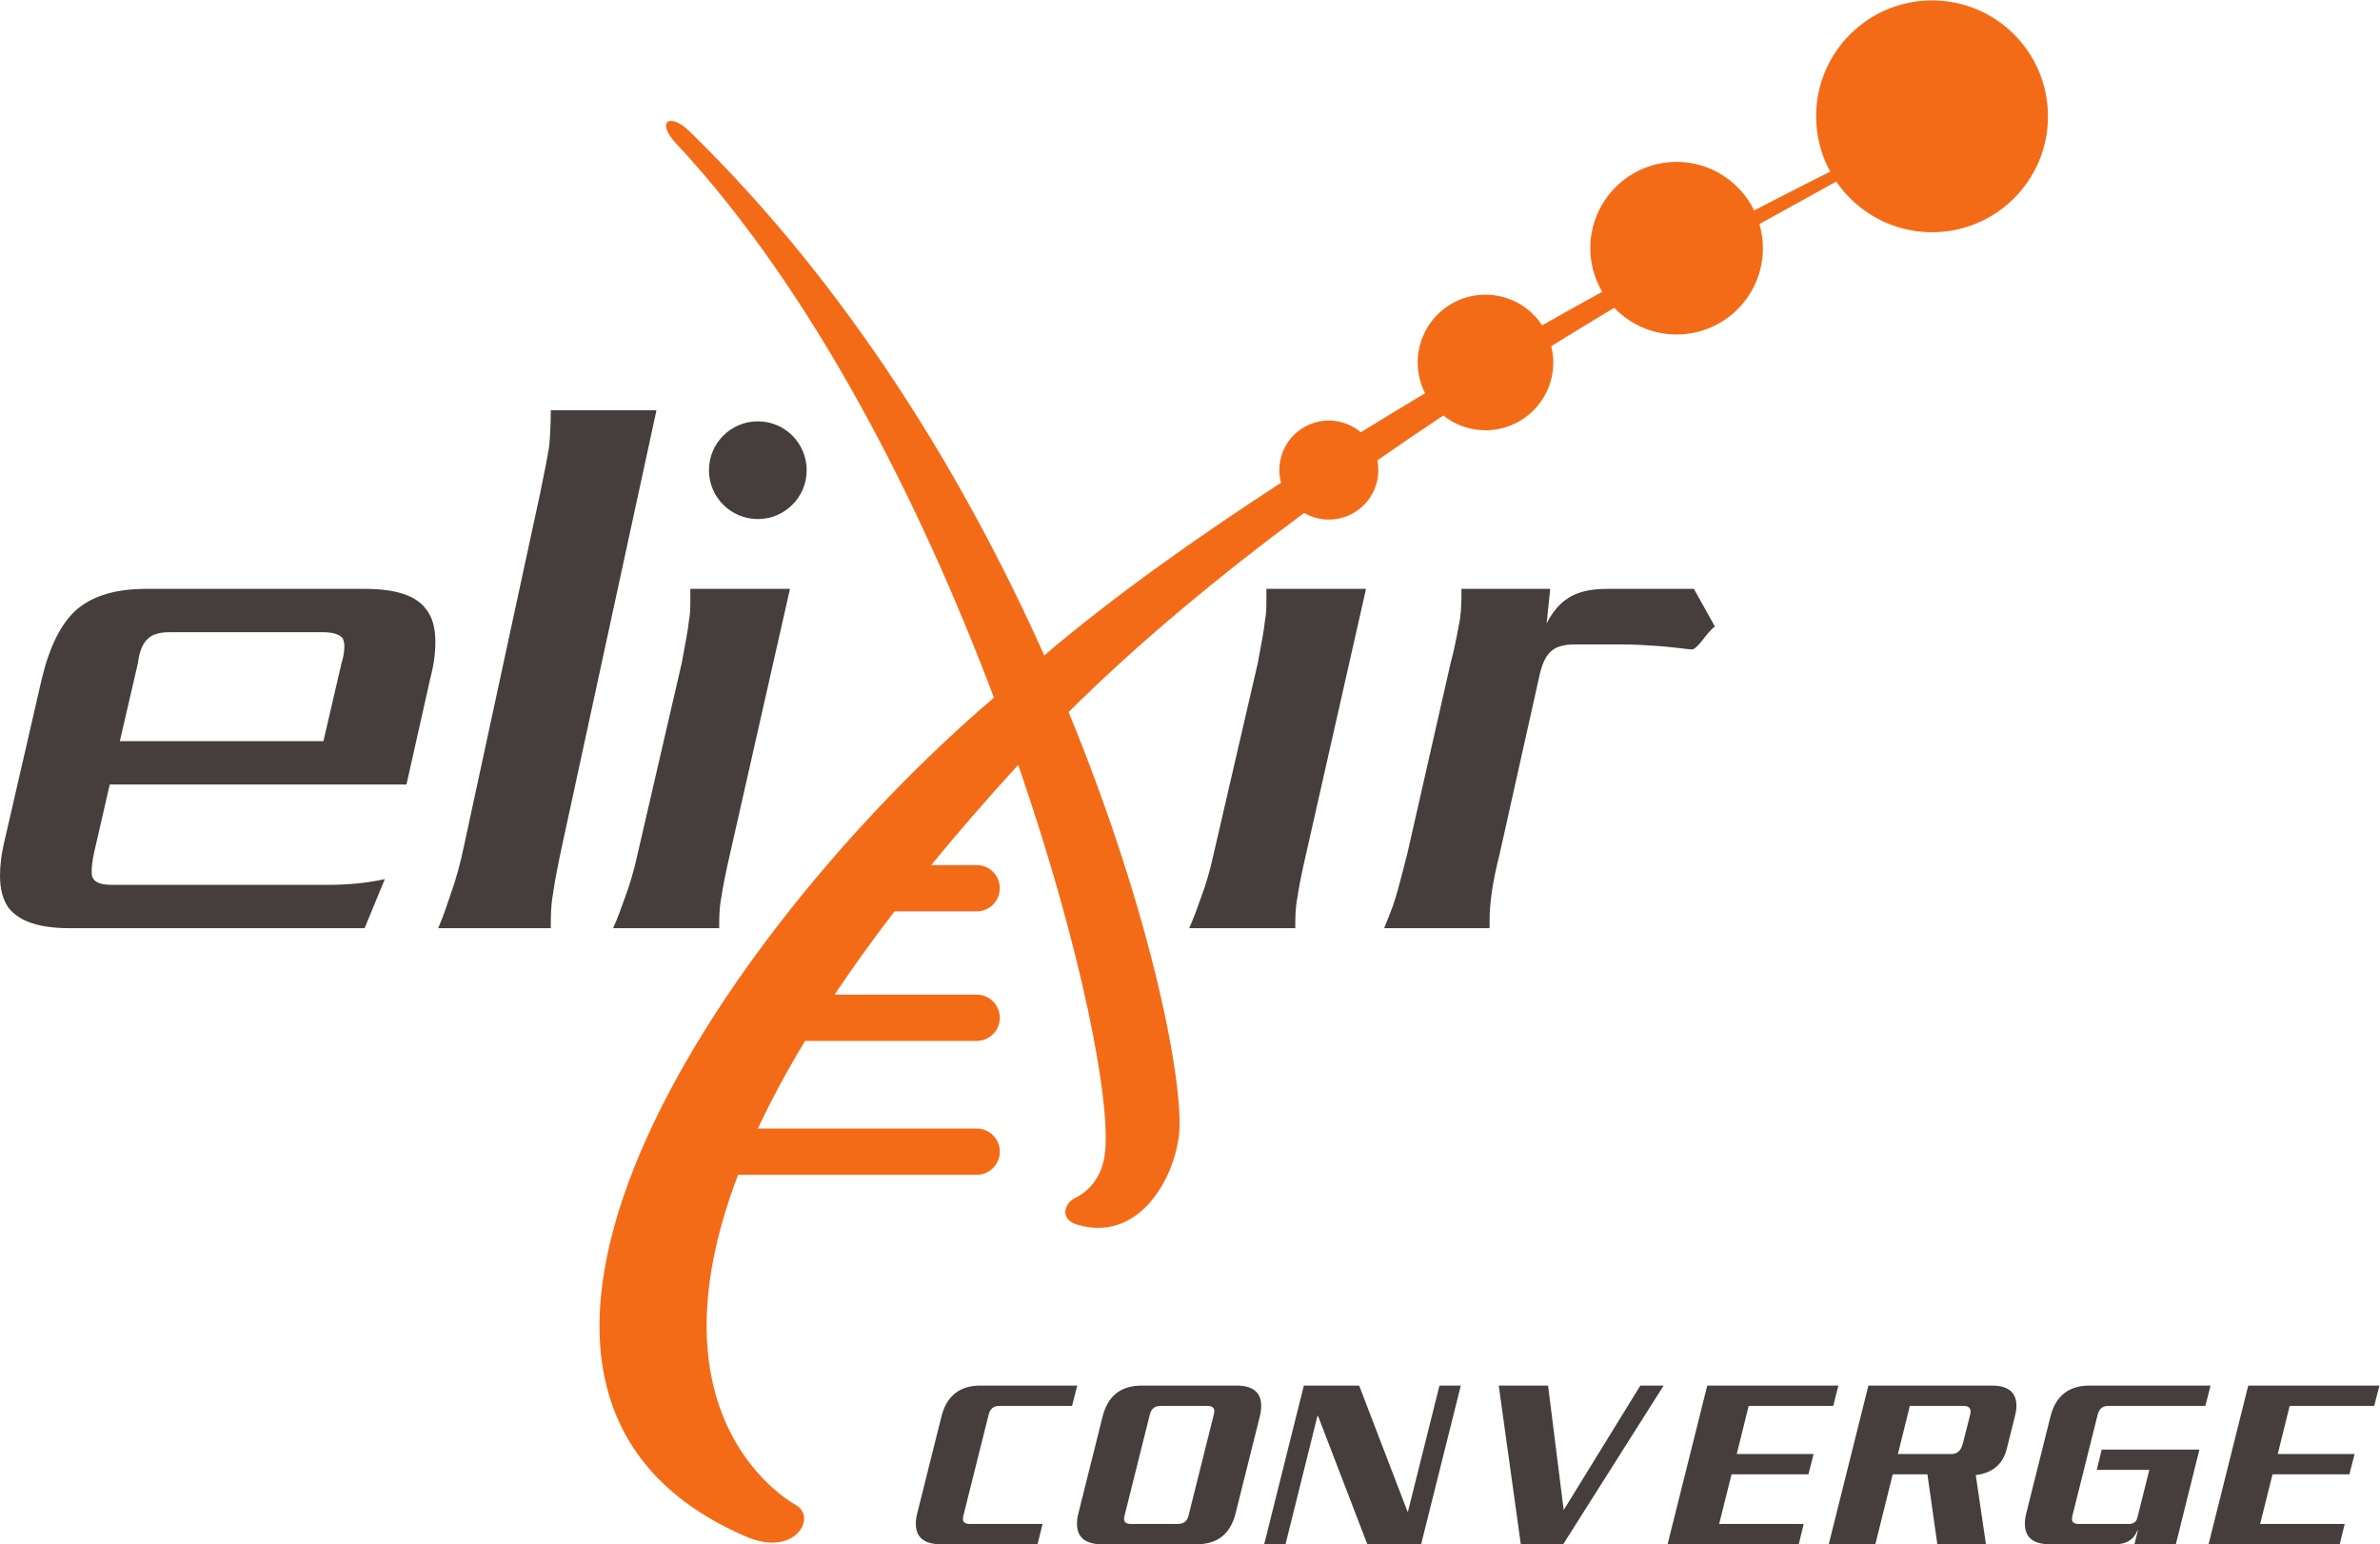 <?xml version="1.0" encoding="UTF-8" standalone="no"?>
<svg
   xmlns:dc="http://purl.org/dc/elements/1.1/"
   xmlns:cc="http://creativecommons.org/ns#"
   xmlns:rdf="http://www.w3.org/1999/02/22-rdf-syntax-ns#"
   xmlns:svg="http://www.w3.org/2000/svg"
   xmlns="http://www.w3.org/2000/svg"
   viewBox="0 0 1177.191 763.883"
   height="763.883"
   width="1177.191"
   xml:space="preserve"
   id="svg2424"
   version="1.1"><defs
     id="defs2428" /><g
     transform="matrix(1.333,0,0,-1.333,-5.2083332e-4,792.464)"
     id="g2432"><path
       d="m 716.902,594.348 c -23.756,0 -43.015,-19.256 -43.015,-43.015 0,-7.438 1.889,-14.434 5.211,-20.537 -4.282,-2.133 -14.253,-7.135 -28.22,-14.389 -5.2,10.654 -16.109,18.013 -28.762,18.013 -17.687,0 -32.024,-14.337 -32.024,-32.025 0,-5.908 1.627,-11.424 4.418,-16.175 -7.182,-3.963 -14.638,-8.122 -22.286,-12.448 -4.496,6.842 -12.228,11.366 -21.026,11.366 -13.893,0 -25.156,-11.262 -25.156,-25.157 0,-4.114 1.006,-7.986 2.758,-11.413 -7.915,-4.722 -15.892,-9.56 -23.871,-14.487 -3.201,2.709 -7.333,4.35 -11.856,4.35 -10.147,0 -18.374,-8.226 -18.374,-18.373 0,-1.631 0.233,-3.205 0.633,-4.711 -32.167,-20.896 -62.936,-42.795 -87.856,-64.07 -29.06,64.983 -71.913,136.316 -131.557,194.393 -0.056,0.056 -0.113,0.112 -0.169,0.169 -6.979,6.876 -12.76,3.843 -4.739,-4.723 0.1,-0.107 0.205,-0.22 0.307,-0.329 50.623,-54.47 90.388,-133.303 117.489,-205.185 C 265.999,247.812 152.665,77.708 276.884,24.257 c 18.086,-7.784 26.329,7.096 18.545,11.675 -1.398,0.825 -56.722,30.73 -21.553,122.605 h 88.525 c 4.74,0 8.585,3.845 8.585,8.585 0,4.742 -3.845,8.586 -8.585,8.586 h -81.186 c 4.751,10.159 10.544,20.984 17.52,32.511 h 63.663 c 4.743,0 8.586,3.844 8.586,8.586 0,4.74 -3.843,8.585 -8.586,8.585 h -52.719 c 6.57,9.833 13.946,20.125 22.234,30.909 h 30.485 c 4.743,0 8.586,3.844 8.586,8.586 0,4.74 -3.843,8.585 -8.586,8.585 h -16.86 c 9.616,11.749 20.227,24.022 31.971,36.862 0.102,0.112 0.204,0.223 0.303,0.334 23.345,-67.603 34.616,-125.248 32.145,-144.477 -1.344,-10.464 -8.097,-14.837 -10.812,-16.125 -4.349,-2.061 -6.131,-8.063 0.686,-10.072 21.752,-6.413 35.14,15.18 37.55,32.51 2.428,17.477 -9.466,81.463 -40.873,157.748 26.242,26.107 56.525,51.046 87.397,73.901 2.699,-1.559 5.824,-2.467 9.168,-2.467 10.147,0 18.373,8.226 18.373,18.374 0,1.235 -0.126,2.441 -0.359,3.609 8.204,5.719 16.374,11.277 24.453,16.646 4.298,-3.427 9.733,-5.487 15.658,-5.487 13.893,0 25.156,11.261 25.156,25.155 0,2.089 -0.282,4.107 -0.761,6.047 8.056,5.001 15.875,9.761 23.387,14.261 5.833,-6.101 14.03,-9.919 23.136,-9.919 17.686,0 32.024,14.337 32.024,32.025 0,3.115 -0.466,6.117 -1.296,8.964 13.67,7.612 23.641,12.99 28.508,15.767 7.743,-11.351 20.772,-18.807 35.55,-18.807 23.756,0 43.015,19.256 43.015,43.014 0,23.759 -19.259,43.015 -43.015,43.015"
       style="fill:#f46b17;fill-opacity:1;fill-rule:nonzero;stroke:none;stroke-width:0.1"
       id="path2436" /><path
       d="m 227.497,250.066 c 1.594,3.483 2.938,7.228 4.554,11.789 1.602,4.283 3.211,9.638 4.547,15.804 l 16.35,70.726 c 1.337,7.236 2.394,12.591 2.684,15.8 0.525,2.409 0.525,5.091 0.525,8.572 0,1.072 0,2.145 0,3.217 h 36.97 l -22.24,-98.315 c -1.609,-6.971 -2.667,-12.321 -3.211,-16.072 -0.808,-4.019 -0.808,-7.765 -0.808,-11.521 h -39.371"
       style="fill:#463e3c;fill-opacity:1;fill-rule:nonzero;stroke:none;stroke-width:0.1"
       id="path2438" /><path
       d="m 126.715,348.385 c 0.802,2.41 1.073,4.826 1.073,6.427 0,1.065 -0.271,1.872 -0.534,2.681 -1.084,1.602 -3.748,2.402 -7.502,2.402 H 62.95 c -3.737,0 -6.426,-0.8 -8.036,-2.402 -1.873,-1.616 -3.204,-4.562 -3.745,-9.108 L 44.469,319.459 H 120.01 Z m 8.572,-98.319 H 25.717 c -10.984,0 -18.473,2.409 -22.508,7.502 -2.128,2.94 -3.209,6.954 -3.209,12.052 0,3.751 0.534,8.301 1.872,13.673 l 13.671,59.465 c 2.938,12.054 7.22,20.626 13.12,25.725 6.155,5.082 14.47,7.491 25.722,7.491 h 80.902 c 11.518,0 19.017,-2.409 22.763,-7.491 2.409,-2.954 3.498,-6.98 3.498,-12.334 0,-4.026 -0.544,-8.3 -1.883,-13.391 l -8.843,-39.391 H 40.715 L 34.818,277.659 c -0.532,-2.667 -0.794,-4.83 -0.794,-6.166 0,-1.336 0,-2.41 0.542,-2.936 0.789,-1.615 3.204,-2.419 6.965,-2.419 h 80.352 c 7.778,0 15.006,0.804 20.907,2.13 l -7.502,-18.202"
       style="fill:#463e3c;fill-opacity:1;fill-rule:nonzero;stroke:none;stroke-width:0.1"
       id="path2440" /><path
       d="m 162.597,250.066 c 1.702,3.896 3.123,8.103 4.833,13.211 1.711,4.814 3.413,10.813 4.827,17.73 l 28.142,130.335 c 1.701,8.113 2.836,14.122 3.402,17.72 0.29,3.309 0.574,7.81 0.574,13.22 h 39.216 L 208.635,281.007 c -1.695,-7.813 -2.843,-13.828 -3.412,-18.03 -0.848,-4.502 -0.848,-8.71 -0.848,-12.911 h -41.778"
       style="fill:#463e3c;fill-opacity:1;fill-rule:nonzero;stroke:none;stroke-width:0.1"
       id="path2442" /><path
       d="m 441.252,250.066 c 1.594,3.483 2.933,7.228 4.54,11.789 1.615,4.283 3.225,9.638 4.553,15.804 l 16.353,70.726 c 1.336,7.236 2.401,12.591 2.665,15.8 0.544,2.409 0.544,5.091 0.544,8.572 0,1.072 0,2.145 0,3.217 h 36.962 l -22.227,-98.315 c -1.607,-6.971 -2.683,-12.321 -3.209,-16.072 -0.81,-4.019 -0.81,-7.765 -0.81,-11.521 h -39.371"
       style="fill:#463e3c;fill-opacity:1;fill-rule:nonzero;stroke:none;stroke-width:0.1"
       id="path2444" /><path
       d="m 614.595,354.812 c -4.027,0.272 -8.038,0.536 -12.591,0.536 h -17.952 c -3.464,0 -6.416,-0.799 -8.025,-2.137 -2.144,-1.616 -3.488,-4.288 -4.554,-8.308 l -15.005,-67.244 c -2.675,-10.448 -3.747,-18.487 -3.747,-24.647 0,-1.079 0,-2.136 0,-2.946 h -39.112 c 1.599,4.019 3.209,7.781 4.279,11.521 1.074,3.477 2.417,8.843 4.29,16.072 l 16.066,70.726 c 1.878,6.963 2.685,12.319 3.496,16.337 0.537,3.761 0.537,7.499 0.537,11.252 h 32.942 l -1.336,-12.853 c 2.144,4.274 4.821,7.49 8.304,9.636 3.48,2.145 8.035,3.217 14.191,3.217 h 32.159 l 7.756,-13.918 c -1.602,-1.352 -2.938,-2.961 -4.553,-5.099 -1.867,-2.408 -3.203,-3.482 -4.012,-3.482 -4.818,0.529 -9.124,1.074 -13.133,1.337"
       style="fill:#463e3c;fill-opacity:1;fill-rule:nonzero;stroke:none;stroke-width:0.1"
       id="path2446" /><path
       d="m 299.328,420.008 c 0,-10.009 -8.114,-18.13 -18.13,-18.13 -10.016,0 -18.14,8.121 -18.14,18.13 0,10.017 8.124,18.139 18.14,18.139 10.016,0 18.13,-8.122 18.13,-18.139"
       style="fill:#463e3c;fill-opacity:1;fill-rule:nonzero;stroke:none;stroke-width:0.1"
       id="path2448" /><path
       d="m 399.715,80.316 -1.932,-7.544 h -27.048 q -3.036,0 -3.864,-3.128 l -9.384,-37.536 q -0.184,-0.736 -0.184,-1.288 0,-1.84 2.484,-1.84 h 27.048 l -1.84,-7.544 h -35.88 q -9.292,0 -9.292,7.636 0,1.84 0.552,3.956 l 8.924,35.696 q 2.852,11.592 14.536,11.592 z"
       style="font-variant:normal;font-weight:normal;font-size:medium;font-family:'Serpentine Sans ICG';-inkscape-font-specification:SerpentineSansICGBoldOblique;writing-mode:lr-tb;fill:#463e3c;fill-opacity:1;fill-rule:nonzero;stroke:none"
       id="path2468" /><path
       d="m 467.427,68.724 -8.924,-35.696 q -2.852,-11.592 -14.444,-11.592 h -35.144 q -9.292,0 -9.292,7.636 0,1.84 0.552,3.956 l 8.924,35.696 q 2.852,11.592 14.536,11.592 h 35.144 q 9.2,0 9.2,-7.544 0,-1.84 -0.552,-4.048 z m -17.02,0.92 q 0.184,0.644 0.184,1.196 0,1.932 -2.576,1.932 h -17.48 q -3.036,0 -3.864,-3.128 l -9.384,-37.536 q -0.184,-0.736 -0.184,-1.288 0,-1.84 2.484,-1.84 h 17.48 q 3.22,0 3.956,3.128 z"
       style="font-variant:normal;font-weight:normal;font-size:medium;font-family:'Serpentine Sans ICG';-inkscape-font-specification:SerpentineSansICGBoldOblique;writing-mode:lr-tb;fill:#463e3c;fill-opacity:1;fill-rule:nonzero;stroke:none"
       id="path2470" /><path
       d="m 542.039,80.316 -14.72,-58.88 h -19.964 l -18.308,47.656 h -0.184 l -11.868,-47.656 h -7.912 l 14.72,58.88 h 20.516 l 17.94,-46.736 h 0.184 l 11.684,46.736 z"
       style="font-variant:normal;font-weight:normal;font-size:medium;font-family:'Serpentine Sans ICG';-inkscape-font-specification:SerpentineSansICGBoldOblique;writing-mode:lr-tb;fill:#463e3c;fill-opacity:1;fill-rule:nonzero;stroke:none"
       id="path2472" /><path
       d="m 617.295,80.316 -37.26,-58.88 h -15.732 l -8.188,58.88 h 18.308 l 5.796,-46.184 28.428,46.184 z"
       style="font-variant:normal;font-weight:normal;font-size:medium;font-family:'Serpentine Sans ICG';-inkscape-font-specification:SerpentineSansICGBoldOblique;writing-mode:lr-tb;fill:#463e3c;fill-opacity:1;fill-rule:nonzero;stroke:none"
       id="path2474" /><path
       d="m 682.155,80.316 -1.932,-7.544 h -31.372 l -4.416,-17.848 h 28.52 l -1.932,-7.544 h -28.52 l -4.6,-18.4 h 31.372 l -1.84,-7.544 h -48.668 l 14.72,58.88 z"
       style="font-variant:normal;font-weight:normal;font-size:medium;font-family:'Serpentine Sans ICG';-inkscape-font-specification:SerpentineSansICGBoldOblique;writing-mode:lr-tb;fill:#463e3c;fill-opacity:1;fill-rule:nonzero;stroke:none"
       id="path2476" /><path
       d="m 747.751,69.368 -3.128,-12.512 q -2.116,-8.556 -11.5,-9.752 l 3.772,-25.668 h -18.032 l -3.68,25.944 h -12.88 l -6.44,-25.944 h -17.296 l 14.72,58.88 h 45.816 q 9.108,0 9.108,-7.544 0,-1.564 -0.46,-3.404 z m -16.836,-0.368 q 0.276,1.012 0.276,1.656 0,2.116 -2.576,2.116 h -19.964 l -4.416,-17.848 h 19.964 q 3.128,0 4.14,3.956 z"
       style="font-variant:normal;font-weight:normal;font-size:medium;font-family:'Serpentine Sans ICG';-inkscape-font-specification:SerpentineSansICGBoldOblique;writing-mode:lr-tb;fill:#463e3c;fill-opacity:1;fill-rule:nonzero;stroke:none"
       id="path2478" /><path
       d="m 820.243,80.316 -1.932,-7.544 h -36.064 q -3.036,0 -3.864,-3.128 l -9.384,-37.536 q -0.184,-0.736 -0.184,-1.288 0,-1.84 2.484,-1.84 h 18.676 q 2.576,0 3.128,2.392 l 4.416,17.664 h -19.504 l 1.84,7.544 h 36.248 l -8.74,-35.144 h -15.364 l 1.288,5.152 h -0.184 q -2.024,-5.152 -8.188,-5.152 h -24.288 q -9.292,0 -9.292,7.636 0,1.84 0.552,3.956 l 8.924,35.696 q 2.852,11.592 14.536,11.592 z"
       style="font-variant:normal;font-weight:normal;font-size:medium;font-family:'Serpentine Sans ICG';-inkscape-font-specification:SerpentineSansICGBoldOblique;writing-mode:lr-tb;fill:#463e3c;fill-opacity:1;fill-rule:nonzero;stroke:none"
       id="path2480" /><path
       d="m 882.893,80.316 -1.932,-7.544 h -31.372 l -4.416,-17.848 h 28.52 l -1.932,-7.544 h -28.52 l -4.6,-18.4 h 31.372 l -1.84,-7.544 h -48.668 l 14.72,58.88 z"
       style="font-variant:normal;font-weight:normal;font-size:medium;font-family:'Serpentine Sans ICG';-inkscape-font-specification:SerpentineSansICGBoldOblique;writing-mode:lr-tb;fill:#463e3c;fill-opacity:1;fill-rule:nonzero;stroke:none"
       id="path2482" /></g></svg>